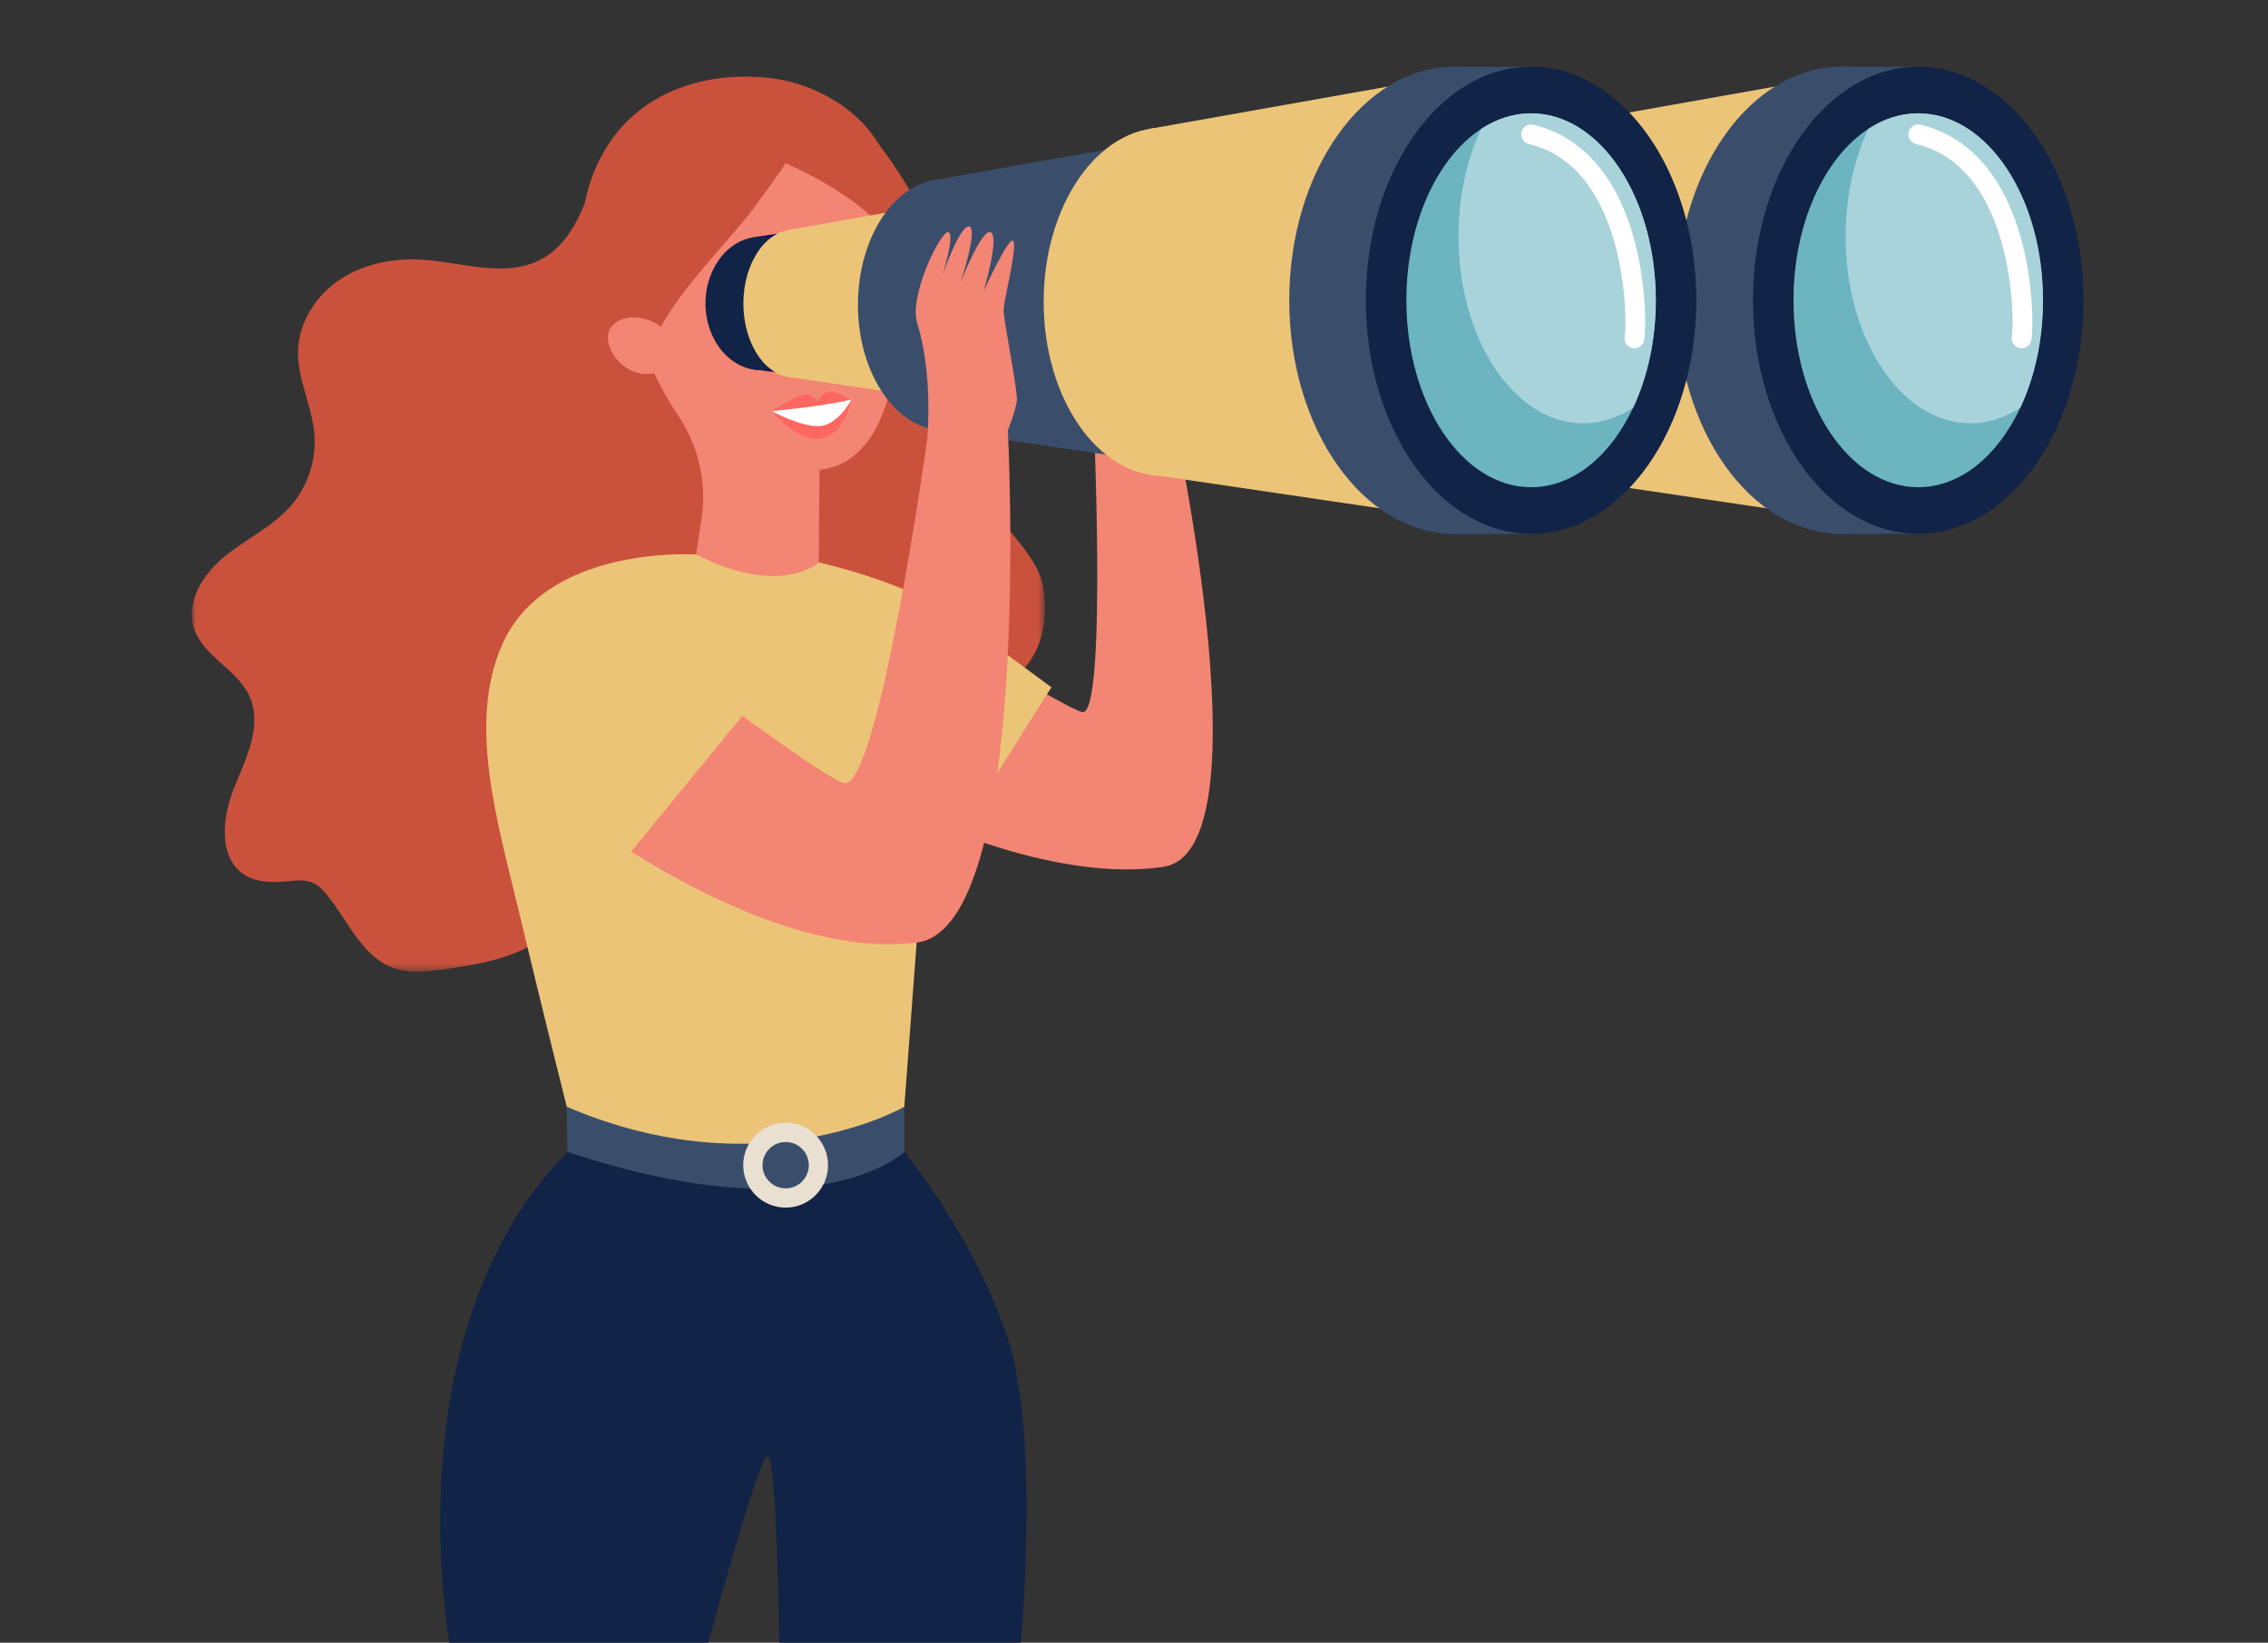 <?xml version="1.0" encoding="UTF-8"?>
<svg width="272" height="197" viewBox="0 0 272 197" fill="none" xmlns="http://www.w3.org/2000/svg">
<rect x="0" y="0" width="272" height="197" fill="#333333" stroke="none"/>
<path fill-rule="evenodd" clip-rule="evenodd" d="M87.54 85.949C87.54 85.949 118.678 107.049 139.515 103.956C152.52 102.026 140.087 46.946 140.087 46.946L131.039 47.08C131.039 47.08 132.912 85.972 129.786 85.403C127.819 85.045 103.784 70.306 103.784 70.306L87.54 85.949Z" fill="#F38574"/>
<mask id="mask0_636_1832" style="mask-type:luminance" maskUnits="userSpaceOnUse" x="23" y="9" width="103" height="108">
<path fill-rule="evenodd" clip-rule="evenodd" d="M23 9.226H125.319V116.531H23V9.226Z" fill="white"/>
</mask>
<g mask="url(#mask0_636_1832)">
<path fill-rule="evenodd" clip-rule="evenodd" d="M76.182 14.286C75.612 14.772 75.069 15.289 74.555 15.836C70.343 20.325 70.614 28.131 64.77 31.159C60.59 33.326 55.577 31.505 50.882 31.162C47.42 30.91 43.819 31.545 40.902 33.43C37.985 35.314 35.849 38.547 35.746 42.021C35.644 45.432 37.415 48.635 37.702 52.035C37.964 55.134 36.919 58.323 34.875 60.665C32.689 63.168 29.558 64.611 26.975 66.702C24.393 68.793 22.248 72.137 23.253 75.306C24.331 78.703 28.46 80.262 29.927 83.509C31.505 87.002 29.51 90.952 28.069 94.504C26.629 98.056 26.137 102.962 29.406 104.958C30.857 105.844 32.668 105.852 34.36 105.693C35.477 105.588 36.664 105.434 37.671 105.932C38.278 106.231 38.753 106.741 39.18 107.267C41.73 110.404 43.394 114.73 47.199 116.087C49.165 116.789 51.327 116.518 53.394 116.225C57.713 115.612 62.257 114.834 65.608 112.039C71.422 107.189 71.646 98.09 76.682 92.435C80.693 87.93 87.051 86.392 93.051 85.806C99.051 85.22 127.652 89.649 125.167 70.737C124.498 65.652 117.92 61.816 116.892 56.79C116.06 52.719 117.591 48.777 117.649 44.724C117.706 40.751 115.868 36.848 114.298 33.267C111.122 26.023 105.983 15.409 98.848 11.414C91.772 7.453 82.213 9.143 76.182 14.286Z" fill="#CA523D"/>
</g>
<path fill-rule="evenodd" clip-rule="evenodd" d="M122.325 198.116C112.87 198.073 103.17 198.022 93.475 197.967C93.439 195.386 93.131 174.901 92.093 174.641C91.058 174.382 85.448 195.099 84.691 197.917C74.263 197.854 63.932 197.789 54.014 197.722C53.206 193.135 47.95 158.707 68.04 138.142L88.211 139.391L108.45 138.142C108.45 138.142 117.055 148.577 120.937 160.79C124.665 172.517 122.502 196.254 122.325 198.116Z" fill="#112346"/>
<path fill-rule="evenodd" clip-rule="evenodd" d="M108.449 132.731V138.143C108.449 138.143 98.191 148.135 68.039 138.143L67.97 132.731L94.448 131.065L108.449 132.731Z" fill="#3A4E6C"/>
<path fill-rule="evenodd" clip-rule="evenodd" d="M98.204 67.448C98.204 67.448 108.359 69.738 113.781 73.485C117.66 76.166 126.096 82.423 126.096 82.423L116.922 96.962C116.922 96.962 119.267 106.083 110.113 110.661L108.454 132.727C108.454 132.727 91.264 142.719 67.975 132.727C67.975 132.727 65.242 121.937 62.155 108.997C59.666 98.56 56.085 86.831 60.173 77.42C65.459 65.252 83.494 66.503 83.494 66.503L98.204 67.448Z" fill="#ECC478"/>
<path fill-rule="evenodd" clip-rule="evenodd" d="M107.357 36.553C107.357 36.553 108.801 34.402 109.925 35.289C112.79 37.549 109.654 40.503 107.73 41.131L107.357 36.553Z" fill="#EC806E"/>
<path fill-rule="evenodd" clip-rule="evenodd" d="M89.394 10.216C80.574 10.734 73.419 17.907 72.896 26.735C72.723 29.638 73.262 32.399 74.344 34.867C76.73 41.017 78.704 45.971 81.175 49.585C83.679 53.248 84.807 57.68 84.151 62.07L83.489 66.504C93.693 71.694 98.199 67.45 98.199 67.45L98.271 56.352C109.352 55.102 108.01 34.638 108.049 28.592L108.032 28.595C108.042 28.368 108.052 28.141 108.053 27.913C108.119 17.794 99.649 9.614 89.394 10.216Z" fill="#F38574"/>
<path fill-rule="evenodd" clip-rule="evenodd" d="M87.892 28.021C84.775 31.661 81.461 35.23 79.124 39.4C78.865 39.858 77.032 43.308 77.553 43.709C74.712 41.519 72.905 38.267 71.386 35.015C68.753 29.38 69.576 22.636 72.874 17.458C76.135 12.338 81.569 9.702 87.533 9.255C93.929 8.776 100.89 10.969 104.763 16.336C108.399 21.373 108.524 27.714 108.906 33.662C108.477 26.985 99.544 21.948 94.188 19.555C94.344 19.625 90.153 25.296 89.931 25.573C89.269 26.398 88.586 27.211 87.892 28.021Z" fill="#CA523D"/>
<path fill-rule="evenodd" clip-rule="evenodd" d="M79.679 39.84C79.398 39.269 78.906 38.831 78.317 38.589C77.105 38.091 74.967 37.541 73.484 39.007C71.309 41.156 75.619 46.919 79.935 44.096C79.935 44.096 81.17 42.875 79.679 39.84Z" fill="#F38574"/>
<path fill-rule="evenodd" clip-rule="evenodd" d="M104.444 36.702C104.531 35.858 103.918 35.103 103.075 35.015C102.231 34.928 101.476 35.541 101.389 36.386C101.302 37.231 101.915 37.986 102.758 38.073C103.602 38.161 104.357 37.547 104.444 36.702Z" fill="#080435"/>
<path fill-rule="evenodd" clip-rule="evenodd" d="M89.94 38.236C90.027 37.392 89.414 36.636 88.571 36.549C87.727 36.462 86.972 37.075 86.885 37.92C86.798 38.764 87.411 39.52 88.254 39.607C89.098 39.694 89.853 39.081 89.94 38.236Z" fill="#080435"/>
<path fill-rule="evenodd" clip-rule="evenodd" d="M100.549 31.678C100.388 31.591 100.266 31.436 100.226 31.243C100.155 30.897 100.379 30.56 100.724 30.489C100.828 30.468 103.277 29.987 105.753 31.465C106.056 31.645 106.155 32.037 105.975 32.341C105.795 32.645 105.391 32.74 105.1 32.563C103.052 31.341 101 31.738 100.979 31.742C100.827 31.773 100.676 31.747 100.549 31.678Z" fill="#100259"/>
<path fill-rule="evenodd" clip-rule="evenodd" d="M96.814 44.133C98.63 43.87 99.243 42.507 99.304 41.721C99.315 41.583 99.272 41.447 99.186 41.34C97.569 39.341 97.756 36.43 97.759 36.401C97.78 36.105 97.558 35.847 97.261 35.826C96.97 35.804 96.709 36.026 96.686 36.322C96.677 36.455 96.473 39.505 98.198 41.821C98.089 42.245 97.647 43.191 95.922 43.095C95.62 43.081 95.372 43.306 95.356 43.602C95.339 43.898 95.566 44.154 95.862 44.17C96.211 44.189 96.528 44.175 96.814 44.133Z" fill="#EC806E"/>
<path fill-rule="evenodd" clip-rule="evenodd" d="M102.109 47.924C102.109 47.924 99.999 46.727 99.226 46.981C98.454 47.236 98.069 48.205 98.069 48.205C98.069 48.205 97.555 47.282 96.601 47.314C95.647 47.346 92.55 49.299 92.55 49.299C92.55 49.299 95.746 53.218 98.608 52.551C101.523 51.872 102.109 47.924 102.109 47.924Z" fill="#FF6760"/>
<path fill-rule="evenodd" clip-rule="evenodd" d="M92.55 49.299C92.55 49.299 98.394 48.773 102.109 47.923C102.109 47.923 100.523 50.978 98.288 51.101C96.052 51.223 92.55 49.299 92.55 49.299Z" fill="white"/>
<path fill-rule="evenodd" clip-rule="evenodd" d="M116.919 97.253C116.775 97.253 116.65 97.145 116.632 96.998C116.626 96.946 115.956 91.732 111.927 87.937C111.81 87.828 111.805 87.645 111.914 87.529C112.023 87.412 112.206 87.407 112.322 87.516C116.509 91.459 117.179 96.708 117.206 96.93C117.225 97.088 117.112 97.231 116.954 97.251C116.942 97.252 116.931 97.253 116.919 97.253Z" fill="#100259"/>
<path fill-rule="evenodd" clip-rule="evenodd" d="M94.224 136.956C92.694 136.956 91.448 138.203 91.448 139.735C91.448 141.267 92.694 142.513 94.224 142.513C95.754 142.513 97 141.267 97 139.735C97 138.203 95.754 136.956 94.224 136.956ZM94.221 144.824C91.417 144.824 89.135 142.54 89.135 139.733C89.135 136.925 91.417 134.641 94.221 134.641C97.026 134.641 99.307 136.925 99.307 139.733C99.307 142.54 97.026 144.824 94.221 144.824Z" fill="#E9E0D1"/>
<path fill-rule="evenodd" clip-rule="evenodd" d="M151.741 26.258L136.954 28.428V44.324L151.741 46.13V26.258Z" fill="#100259"/>
<path fill-rule="evenodd" clip-rule="evenodd" d="M144.345 36.385C144.345 40.807 141.367 44.392 137.692 44.392C134.018 44.392 131.039 40.807 131.039 36.385C131.039 31.962 134.018 28.377 137.692 28.377C141.367 28.377 144.345 31.962 144.345 36.385Z" fill="#100259"/>
<path fill-rule="evenodd" clip-rule="evenodd" d="M154.565 25.175L141.001 27.581V45.209L154.565 47.211V25.175Z" fill="#6887D5"/>
<path fill-rule="evenodd" clip-rule="evenodd" d="M147.784 36.403C147.784 41.307 145.052 45.282 141.682 45.282C138.311 45.282 135.579 41.307 135.579 36.403C135.579 31.499 138.311 27.524 141.682 27.524C145.052 27.524 147.784 31.499 147.784 36.403Z" fill="#6887D5"/>
<path fill-rule="evenodd" clip-rule="evenodd" d="M181.531 17.505L158.523 21.586V51.487L181.531 54.884V17.505Z" fill="#2F61C6"/>
<path fill-rule="evenodd" clip-rule="evenodd" d="M170.025 36.554C170.025 44.873 165.39 51.615 159.673 51.615C153.956 51.615 149.321 44.873 149.321 36.554C149.321 28.236 153.956 21.493 159.673 21.493C165.39 21.493 170.025 28.236 170.025 36.554Z" fill="#2F61C6"/>
<path fill-rule="evenodd" clip-rule="evenodd" d="M216.245 9.787L184.351 15.445V56.894L216.245 61.603V9.787Z" fill="#ECC478"/>
<path fill-rule="evenodd" clip-rule="evenodd" d="M200.294 36.193C200.294 47.724 193.87 57.072 185.944 57.072C178.019 57.072 171.594 47.724 171.594 36.193C171.594 24.662 178.019 15.315 185.944 15.315C193.87 15.315 200.294 24.662 200.294 36.193Z" fill="#7797F7"/>
<path fill-rule="evenodd" clip-rule="evenodd" d="M240.686 36.01C240.686 51.48 231.814 64.02 220.871 64.02C209.927 64.02 201.055 51.48 201.055 36.01C201.055 20.541 209.927 8 220.871 8C231.814 8 240.686 20.541 240.686 36.01Z" fill="#3A4E6C"/>
<path fill-rule="evenodd" clip-rule="evenodd" d="M230.05 8L220.601 8.002L219.548 64.02H230.05V8Z" fill="#3A4E6C"/>
<path fill-rule="evenodd" clip-rule="evenodd" d="M249.866 36.01C249.866 51.48 240.995 64.02 230.051 64.02C219.107 64.02 210.235 51.48 210.235 36.01C210.235 20.541 219.107 8 230.051 8C240.995 8 249.866 20.541 249.866 36.01Z" fill="#112346"/>
<path fill-rule="evenodd" clip-rule="evenodd" d="M245.009 36.01C245.009 40.808 244.004 45.251 242.292 48.897H242.291C239.585 54.662 235.112 58.43 230.051 58.43C221.79 58.43 215.092 48.392 215.092 36.01C215.092 26.822 218.781 18.923 224.061 15.461C224.061 15.461 224.059 15.459 224.062 15.459C225.895 14.258 227.921 13.59 230.051 13.59C238.312 13.59 245.009 23.628 245.009 36.01Z" fill="#6CB4C0"/>
<path fill-rule="evenodd" clip-rule="evenodd" d="M245.012 36.01C245.012 40.808 244.008 45.251 242.295 48.897H242.294C240.46 50.099 238.435 50.766 236.305 50.766C228.044 50.766 221.347 40.728 221.347 28.346C221.347 23.55 222.352 19.106 224.064 15.461C224.064 15.461 224.063 15.459 224.066 15.459C225.898 14.258 227.925 13.59 230.054 13.59C238.316 13.59 245.012 23.628 245.012 36.01Z" fill="#A9D3DA"/>
<path fill-rule="evenodd" clip-rule="evenodd" d="M242.445 41.764C242.371 41.764 242.297 41.757 242.222 41.743C241.581 41.62 241.16 41.001 241.283 40.359C241.445 39.506 241.547 34.3 240.036 29C239.19 26.032 237.996 23.558 236.486 21.646C234.69 19.371 232.433 17.897 229.778 17.264C229.143 17.113 228.751 16.475 228.902 15.839C229.053 15.204 229.69 14.811 230.325 14.963C236.057 16.328 240.202 20.958 242.309 28.351C243.875 33.843 243.87 39.407 243.605 40.802C243.497 41.369 243.001 41.764 242.445 41.764Z" fill="white"/>
<path fill-rule="evenodd" clip-rule="evenodd" d="M105.307 26.258L90.52 28.428V44.324L105.307 46.13V26.258Z" fill="#100259"/>
<path fill-rule="evenodd" clip-rule="evenodd" d="M97.915 36.385C97.915 40.807 94.936 44.392 91.262 44.392C87.588 44.392 84.609 40.807 84.609 36.385C84.609 31.962 87.588 28.377 91.262 28.377C94.936 28.377 97.915 31.962 97.915 36.385Z" fill="#112346"/>
<path fill-rule="evenodd" clip-rule="evenodd" d="M108.137 25.175L94.573 27.581V45.209L108.137 47.211V25.175Z" fill="#ECC478"/>
<path fill-rule="evenodd" clip-rule="evenodd" d="M101.358 36.403C101.358 41.307 98.626 45.282 95.255 45.282C91.885 45.282 89.153 41.307 89.153 36.403C89.153 31.499 91.885 27.524 95.255 27.524C98.626 27.524 101.358 31.499 101.358 36.403Z" fill="#ECC478"/>
<path fill-rule="evenodd" clip-rule="evenodd" d="M135.099 17.505L112.091 21.586V51.487L135.099 54.884V17.505Z" fill="#3A4E6C"/>
<path fill-rule="evenodd" clip-rule="evenodd" d="M123.596 36.554C123.596 44.873 118.962 51.615 113.244 51.615C107.527 51.615 102.893 44.873 102.893 36.554C102.893 28.236 107.527 21.493 113.244 21.493C118.962 21.493 123.596 28.236 123.596 36.554Z" fill="#3A4E6C"/>
<path fill-rule="evenodd" clip-rule="evenodd" d="M169.812 9.787L137.918 15.445V56.894L169.812 61.603V9.787Z" fill="#ECC478"/>
<path fill-rule="evenodd" clip-rule="evenodd" d="M153.866 36.193C153.866 47.724 147.441 57.072 139.516 57.072C131.591 57.072 125.166 47.724 125.166 36.193C125.166 24.662 131.591 15.315 139.516 15.315C147.441 15.315 153.866 24.662 153.866 36.193Z" fill="#ECC478"/>
<path fill-rule="evenodd" clip-rule="evenodd" d="M194.252 36.01C194.252 51.48 185.38 64.02 174.436 64.02C163.492 64.02 154.621 51.48 154.621 36.01C154.621 20.541 163.492 8 174.436 8C185.38 8 194.252 20.541 194.252 36.01Z" fill="#3A4E6C"/>
<path fill-rule="evenodd" clip-rule="evenodd" d="M183.622 8L173.678 8.021L173.12 64.02H183.622V8Z" fill="#3A4E6C"/>
<path fill-rule="evenodd" clip-rule="evenodd" d="M203.436 36.01C203.436 51.48 194.564 64.02 183.621 64.02C172.677 64.02 163.805 51.48 163.805 36.01C163.805 20.541 172.677 8 183.621 8C194.564 8 203.436 20.541 203.436 36.01Z" fill="#112346"/>
<path fill-rule="evenodd" clip-rule="evenodd" d="M198.582 36.01C198.582 40.808 197.578 45.251 195.865 48.897H195.864C193.159 54.662 188.686 58.43 183.624 58.43C175.363 58.43 168.665 48.392 168.665 36.01C168.665 26.822 172.354 18.923 177.634 15.461C177.634 15.461 177.633 15.459 177.635 15.459C179.468 14.258 181.494 13.59 183.624 13.59C191.886 13.59 198.582 23.628 198.582 36.01Z" fill="#6CB4C0"/>
<path fill-rule="evenodd" clip-rule="evenodd" d="M198.58 36.01C198.58 40.808 197.576 45.251 195.863 48.897H195.862C194.027 50.099 192.002 50.766 189.873 50.766C181.612 50.766 174.915 40.728 174.915 28.346C174.915 23.55 175.92 19.106 177.632 15.461C177.632 15.461 177.63 15.459 177.633 15.459C179.466 14.258 181.492 13.59 183.622 13.59C191.883 13.59 198.58 23.628 198.58 36.01Z" fill="#A9D3DA"/>
<path fill-rule="evenodd" clip-rule="evenodd" d="M196.017 41.764C195.943 41.764 195.869 41.757 195.794 41.743C195.152 41.62 194.732 41.001 194.854 40.359C195.017 39.506 195.119 34.3 193.608 29C192.762 26.033 191.567 23.558 190.057 21.646C188.262 19.371 186.005 17.897 183.349 17.264C182.714 17.113 182.322 16.475 182.473 15.839C182.624 15.204 183.261 14.811 183.897 14.963C189.629 16.328 193.773 20.958 195.881 28.351C197.447 33.844 197.442 39.407 197.176 40.802C197.068 41.369 196.572 41.764 196.017 41.764Z" fill="white"/>
<path fill-rule="evenodd" clip-rule="evenodd" d="M116.904 60.262C116.904 60.262 122.12 50.076 121.951 47.675C121.781 45.274 120.33 38.283 120.365 37.121C120.4 35.96 121.944 30.032 121.556 28.964C121.168 27.896 117.983 34.869 117.983 34.869C117.983 34.869 119.866 28.537 118.843 27.871C117.821 27.204 115.213 33.818 115.213 33.818C115.213 33.818 117.325 27.463 116.24 27.167C115.155 26.87 113.019 33.017 113.019 33.017C113.019 33.017 114.59 28.058 113.724 27.842C112.858 27.625 108.978 35.428 109.993 38.732C112.39 46.539 110.863 56.004 110.863 56.004L116.904 60.262Z" fill="#F38574"/>
<path fill-rule="evenodd" clip-rule="evenodd" d="M62.154 92.344C62.154 92.344 89.023 115.603 109.932 113.038C124.018 111.31 120.872 51.612 120.872 51.612L111.217 52.626C111.217 52.626 105.437 93.921 101.356 93.921C99.357 93.921 76.661 76.652 76.661 76.652L62.154 92.344Z" fill="#F38574"/>
<path fill-rule="evenodd" clip-rule="evenodd" d="M78.541 73.294L90.707 83.807L72.519 105.997L60.638 93.918L64.048 83.535L78.541 73.294Z" fill="#ECC478"/>
</svg>
